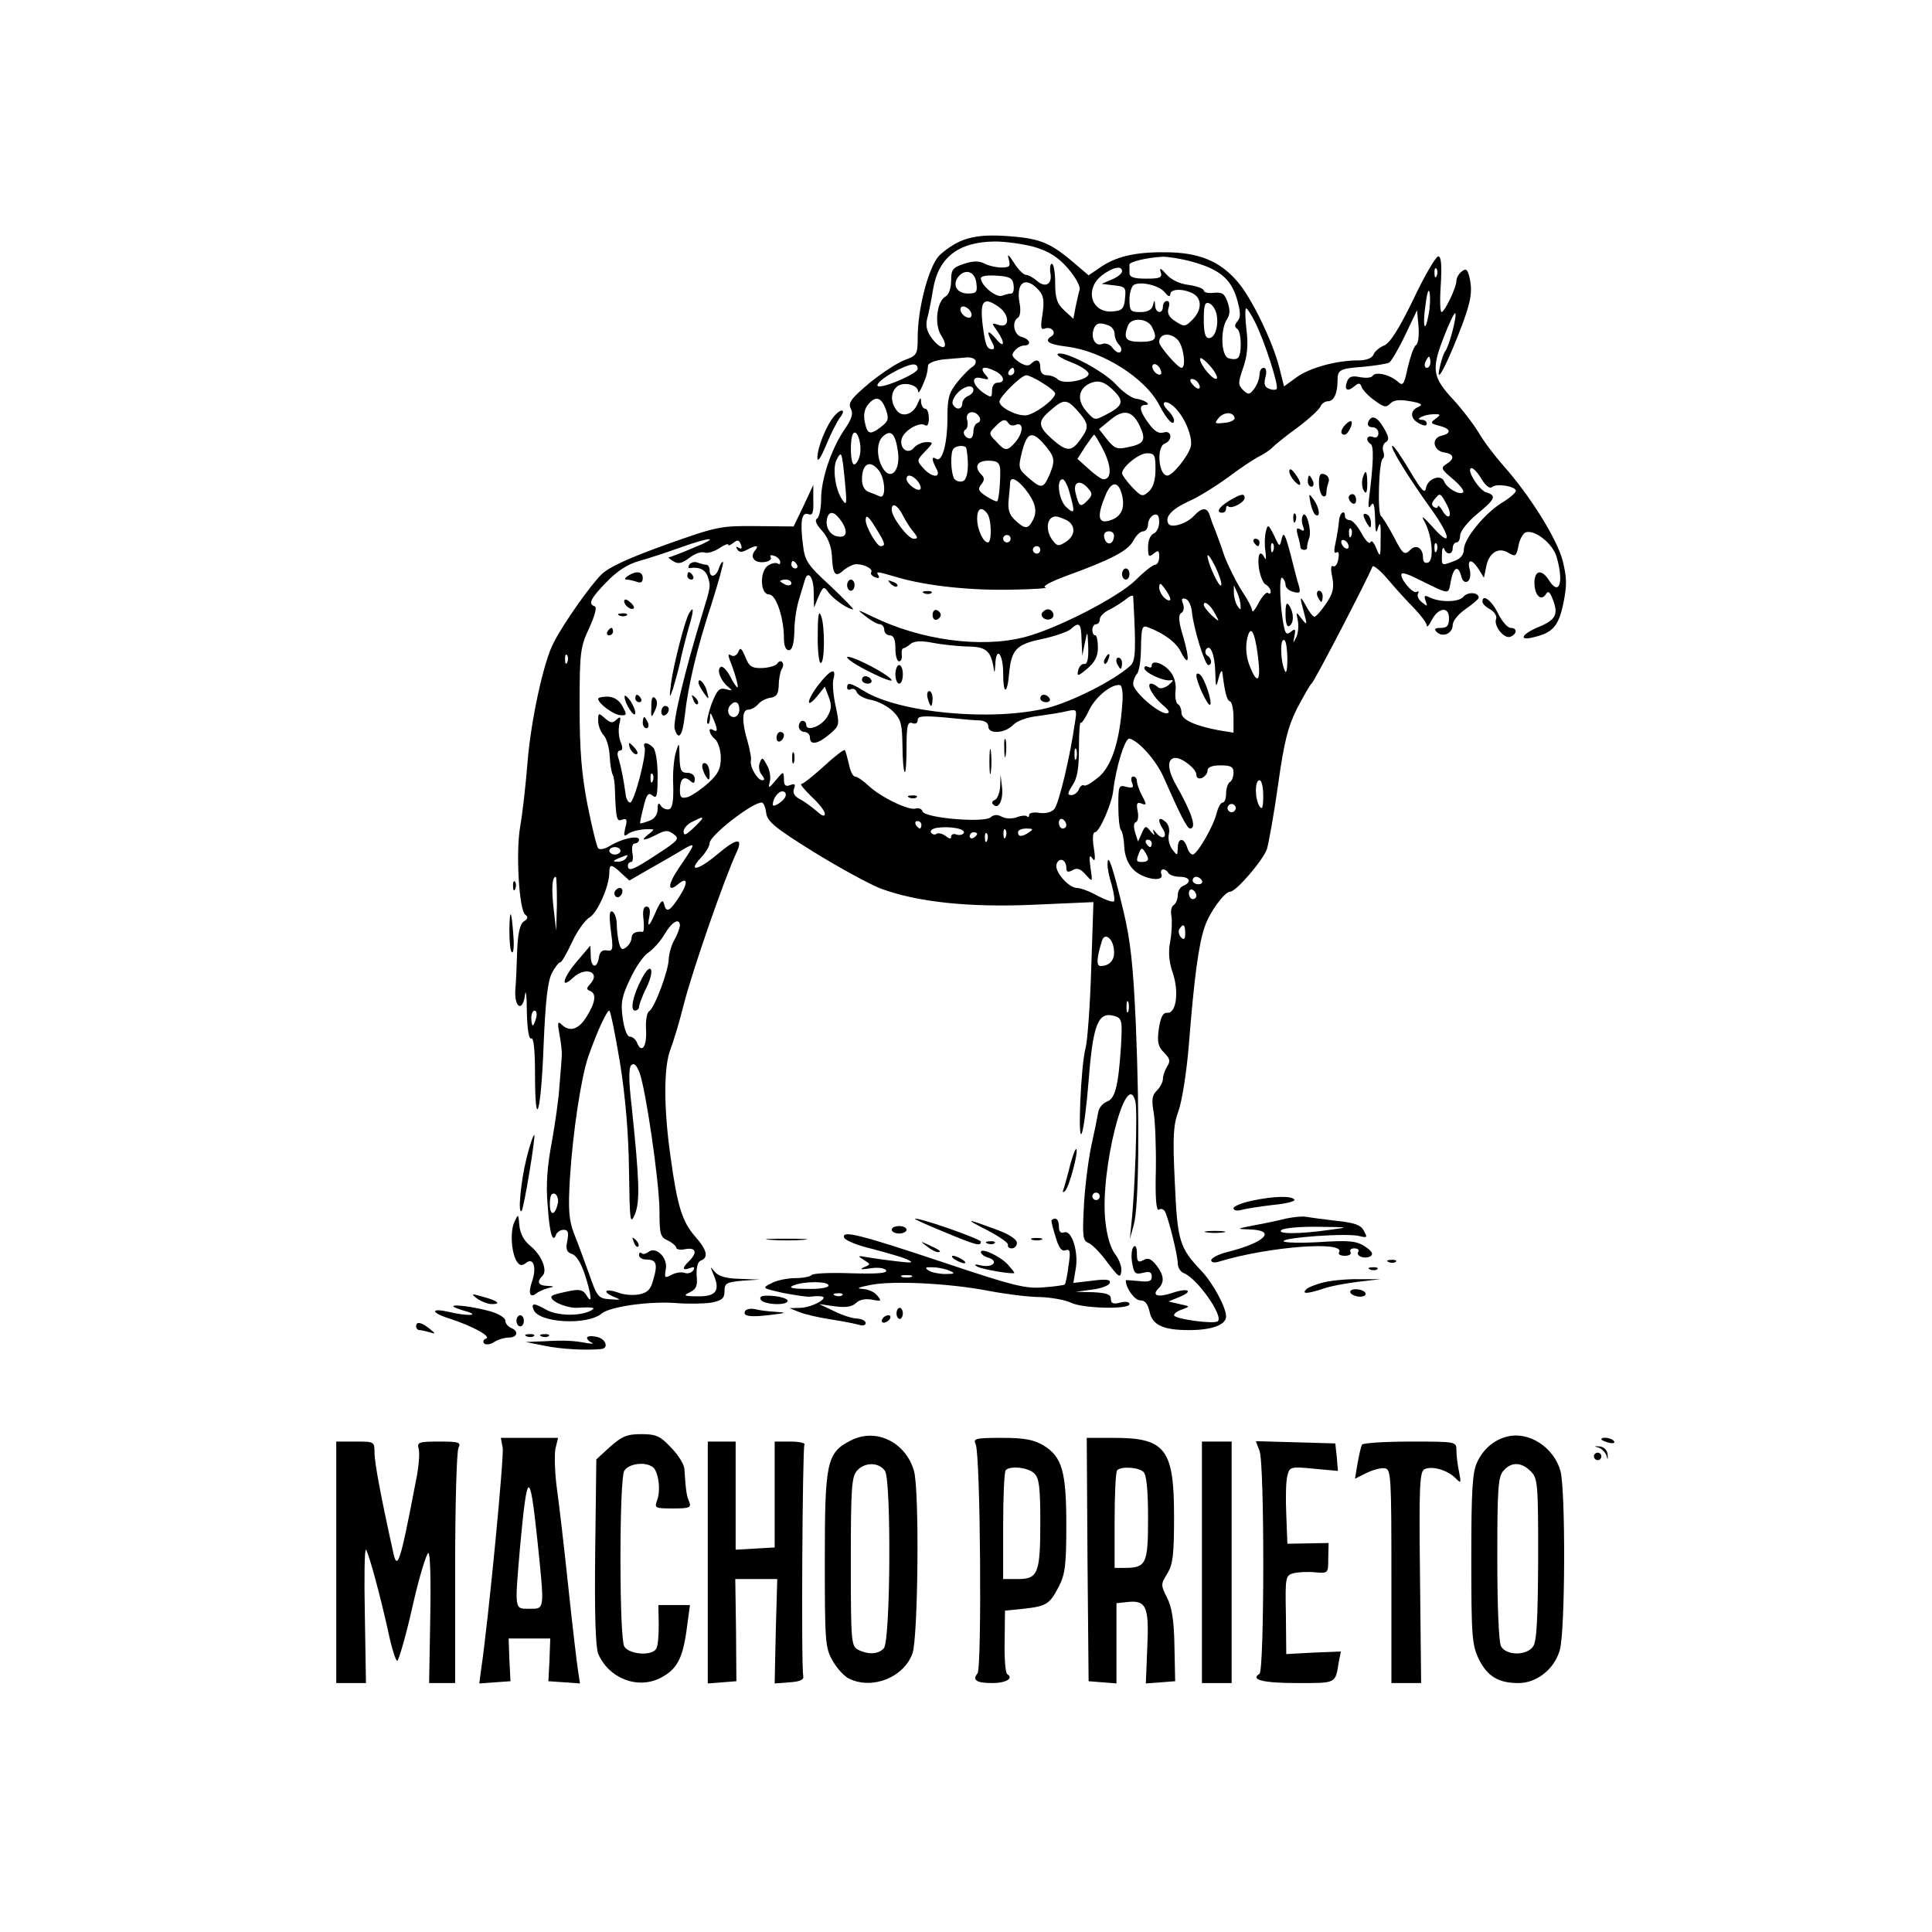<?xml version="1.0" standalone="no"?>
<!DOCTYPE svg PUBLIC "-//W3C//DTD SVG 20010904//EN"
 "http://www.w3.org/TR/2001/REC-SVG-20010904/DTD/svg10.dtd">
<svg version="1.0" xmlns="http://www.w3.org/2000/svg"
 width="520pt" height="520pt" viewBox="0 0 520 520"
 preserveAspectRatio="xMidYMid meet">
<g transform="translate(0,520) scale(0.1,-0.1)"
fill="#000000" stroke="none">
<path d="M2593 4554 c-23 -8 -53 -29 -67 -44 -28 -33 -56 -143 -56 -217 0 -47
-2 -50 -35 -62 -19 -7 -62 -35 -95 -62 -50 -42 -58 -54 -50 -69 7 -13 3 -27
-17 -56 -36 -53 -63 -134 -63 -188 0 -25 -5 -48 -11 -52 -7 -4 -2 -16 14 -33
15 -17 24 -40 26 -65 2 -51 9 -61 29 -43 10 9 24 16 32 18 20 3 51 -11 45 -21
-3 -4 2 -11 11 -14 8 -3 12 -2 9 4 -8 13 -8 13 51 -4 77 -23 200 -36 312 -33
57 1 96 4 86 6 -11 2 13 15 56 31 121 44 165 67 180 94 7 14 19 26 27 26 7 0
13 9 13 19 0 10 7 21 15 25 11 4 15 -2 15 -20 0 -13 -7 -27 -15 -30 -9 -4 -15
-19 -15 -36 0 -26 2 -29 15 -18 13 10 15 9 15 -9 0 -11 -5 -21 -11 -21 -6 0
-29 -18 -52 -41 -48 -47 -214 -132 -300 -154 -117 -30 -280 -8 -410 56 -42 20
-42 20 -17 0 14 -11 31 -21 38 -21 6 0 12 -7 12 -15 0 -8 7 -15 15 -15 10 0
15 -11 15 -35 0 -19 4 -35 10 -35 5 0 9 8 7 18 -1 9 1 17 4 17 3 0 12 5 20 12
10 8 28 9 59 3 25 -5 66 -9 91 -10 50 0 64 -10 72 -50 4 -25 4 -25 6 3 2 49
21 28 21 -25 0 -58 11 -59 16 -1 6 65 20 79 88 93 33 7 68 19 77 26 24 22 29
17 30 -28 l2 -43 7 35 c7 34 7 34 9 -12 1 -33 -3 -47 -11 -45 -6 1 -14 -7 -16
-17 -4 -17 -1 -17 24 4 21 18 29 33 29 57 0 18 -3 33 -7 33 -5 0 -8 7 -8 15 0
8 5 15 10 15 6 0 10 6 10 13 0 8 12 20 28 27 15 8 35 21 45 29 9 8 17 10 17 5
8 -146 7 -174 -9 -187 -45 -40 -159 -97 -224 -113 -149 -36 -397 -13 -493 47
-36 22 -44 23 -44 8 0 -5 5 -7 10 -4 6 3 13 0 16 -8 3 -8 21 -18 40 -21 19 -4
45 -18 58 -31 21 -21 24 -34 25 -91 0 -37 3 -69 6 -72 3 -3 5 27 5 66 0 59 3
70 15 66 9 -4 15 0 15 8 0 11 14 12 73 7 39 -4 82 -8 95 -8 13 -1 22 -7 22
-16 0 -22 45 -19 67 4 11 11 38 21 68 24 28 4 62 9 77 13 27 6 27 5 21 -32
-12 -87 -43 -217 -55 -231 -7 -9 -23 -13 -40 -11 -15 3 -28 0 -28 -5 0 -6 -3
-8 -6 -4 -3 3 -16 2 -28 -3 -13 -4 -29 -4 -40 2 -11 6 -21 6 -30 -2 -19 -15
-176 -2 -183 16 -2 7 -10 10 -18 8 -17 -7 -94 30 -127 61 -15 14 -31 25 -37
25 -5 0 -13 15 -16 33 -4 17 -9 35 -11 38 -2 3 -27 -16 -56 -43 -29 -26 -56
-48 -61 -48 -5 0 8 -15 27 -34 20 -18 36 -39 36 -46 0 -9 -8 -6 -22 7 -13 11
-33 26 -45 32 -15 8 -20 17 -16 28 5 12 2 15 -10 10 -13 -5 -17 -1 -17 16 -1
22 -1 22 -22 -3 -19 -23 -21 -23 -16 -4 3 12 0 32 -8 45 -11 21 -13 22 -19 6
-4 -9 -2 -24 5 -32 8 -10 9 -15 2 -15 -13 0 -34 35 -31 53 2 6 -3 30 -9 52
-16 53 -15 85 2 85 7 0 19 6 26 14 6 8 21 16 33 18 17 2 22 10 23 33 0 17 4
37 8 44 10 15 -2 30 -12 15 -4 -6 -22 -11 -40 -12 -28 -1 -36 4 -46 30 -10 24
-14 27 -19 13 -4 -9 -12 -13 -19 -9 -8 5 -9 2 -4 -12 13 -32 25 -74 21 -74 -3
0 -12 14 -20 30 -9 17 -20 28 -25 25 -12 -7 -1 -36 19 -53 14 -11 13 -12 -5
-7 -18 5 -24 -2 -39 -40 -9 -26 -14 -49 -11 -52 3 -4 6 2 7 13 0 18 1 18 9 -1
12 -28 12 -37 0 -30 -16 10 -12 -11 5 -25 8 -7 15 -29 15 -50 0 -29 -7 -43
-33 -67 -19 -17 -44 -34 -55 -38 -18 -5 -22 -2 -22 18 0 30 10 40 27 26 10 -9
13 -8 13 5 0 9 -8 16 -20 16 -17 0 -20 7 -21 43 -1 41 -1 41 -10 12 -5 -16 -9
-57 -7 -89 1 -42 -2 -61 -11 -64 -7 -2 -17 2 -22 9 -6 10 -9 8 -9 -9 0 -14 -8
-26 -22 -31 -13 -5 -24 -8 -25 -7 -1 1 3 21 9 44 8 34 13 40 24 31 12 -10 14
-1 14 53 0 36 -5 69 -12 76 -16 16 -29 15 -23 0 6 -18 -28 -148 -39 -148 -5 0
-11 10 -12 22 -6 42 -12 73 -19 96 -5 13 -3 22 4 22 7 0 8 8 1 24 -5 13 -6 34
-3 47 5 20 3 22 -8 12 -10 -10 -16 -9 -31 4 -17 15 -18 15 -18 -7 0 -13 7 -31
15 -39 8 -9 15 -34 16 -56 1 -22 5 -44 8 -50 3 -5 6 -23 6 -40 3 -82 5 -87 20
-81 12 4 14 0 8 -22 -5 -22 -4 -25 8 -16 8 6 28 11 44 12 28 1 29 1 11 -13
-25 -19 -13 -19 22 -1 23 12 30 12 45 1 17 -12 13 -17 -44 -54 -65 -43 -79
-48 -79 -31 0 6 4 10 9 10 4 0 6 11 3 25 -2 15 0 25 7 25 6 0 11 5 11 10 0 13
-47 3 -79 -17 -13 -8 -27 -11 -31 -6 -4 4 -17 58 -29 118 -16 84 -21 147 -21
265 0 145 2 159 26 210 15 33 21 56 15 58 -19 6 -12 21 32 66 28 29 57 48 87
56 25 7 74 23 110 36 86 31 112 30 35 -1 -33 -14 -62 -25 -65 -25 -3 0 3 -5
13 -11 13 -8 23 -5 43 10 14 11 32 17 40 14 8 -3 25 2 39 11 14 9 25 14 25 10
0 -4 6 -1 14 5 11 9 15 8 20 -4 4 -11 2 -14 -6 -9 -7 4 -8 3 -4 -4 5 -9 13 -9
26 -2 26 14 35 13 21 -3 -7 -10 -7 -17 0 -24 12 -12 51 -5 43 8 -3 5 2 6 10 3
9 -3 16 -11 16 -17 0 -6 -3 -7 -6 -4 -4 3 -15 2 -25 -4 -25 -13 -24 -79 1 -79
19 0 40 -63 40 -119 0 -19 5 -31 13 -31 9 0 14 16 15 50 0 28 6 67 13 88 6 20
13 43 15 50 8 29 24 9 24 -30 l1 -43 12 29 c13 29 14 29 28 10 14 -18 52 -44
65 -44 3 0 -24 28 -61 63 -62 57 -69 67 -74 112 -8 63 -3 88 15 81 11 -4 14 4
13 37 l0 42 -26 -56 -27 -56 -100 1 c-97 1 -106 -1 -244 -50 -97 -35 -153 -60
-173 -80 -29 -28 -102 -131 -129 -184 -27 -51 -61 -209 -70 -320 -5 -63 -14
-142 -20 -175 -12 -69 -3 -226 14 -237 8 -6 7 -11 -4 -18 -10 -6 -16 -30 -18
-77 -1 -37 -3 -86 -5 -107 -3 -49 20 -61 26 -14 2 18 5 -2 5 -45 1 -49 6 -76
12 -72 6 4 10 -30 10 -95 0 -160 16 -108 23 74 5 121 11 174 22 196 8 16 19
30 23 30 4 0 18 25 32 55 14 30 35 59 47 66 21 12 53 84 53 121 0 23 6 23 32
-2 l22 -20 50 29 c28 16 69 39 90 52 41 24 41 23 -8 -49 -29 -43 -30 -66 -1
-42 26 22 28 4 3 -34 -26 -40 -35 -44 -41 -18 -3 12 -9 7 -21 -20 -19 -44 -25
-48 -18 -13 3 16 0 25 -8 25 -8 0 -11 -12 -8 -34 2 -19 1 -34 -2 -34 -19 2
-30 -4 -30 -16 0 -7 -6 -19 -14 -25 -11 -9 -15 -7 -20 11 -3 13 -6 35 -6 50 0
15 -5 30 -11 34 -9 5 -10 -9 -5 -50 7 -52 6 -57 -11 -54 -12 2 -19 -4 -21 -19
-5 -32 -22 -28 -22 5 l-1 27 -34 -40 c-40 -46 -49 -81 -12 -46 34 31 75 14 45
-18 -10 -11 -10 -14 0 -18 18 -7 15 -31 -9 -69 -21 -35 -46 -43 -68 -21 -10
10 -11 4 -5 -28 4 -22 7 -47 6 -55 0 -8 -3 -44 -6 -80 -2 -36 -12 -105 -21
-155 -12 -63 -16 -114 -11 -169 5 -76 14 -105 23 -78 3 6 12 12 20 12 12 0 14
-7 10 -29 -5 -23 -2 -31 12 -36 12 -3 25 -25 35 -55 18 -56 21 -84 5 -57 -9
15 -18 18 -47 12 -20 -4 -41 -9 -45 -12 -16 -10 34 -34 66 -33 46 3 55 0 32
-10 -31 -13 -87 -11 -115 5 -32 18 -41 19 -34 0 14 -36 145 -43 184 -10 22 18
126 33 197 28 34 -3 78 -2 98 1 28 6 35 11 35 31 0 21 5 24 48 28 l47 3 -54 2
c-38 1 -58 7 -68 20 -12 15 -12 14 -2 -10 18 -42 6 -58 -43 -57 -37 0 -40 2
-21 11 17 8 21 18 18 45 -1 22 3 37 11 40 22 8 17 29 -15 65 -35 40 -48 82
-66 213 -19 132 -19 245 0 292 8 21 24 74 35 118 22 88 110 342 143 412 18 40
-1 37 -53 -7 -52 -44 -81 -48 -42 -7 12 13 22 30 22 38 0 20 114 109 140 109
5 0 10 -12 12 -27 3 -24 22 -40 128 -106 68 -42 149 -86 179 -98 99 -37 239
-52 415 -44 l159 7 -6 -179 c-3 -98 -10 -194 -15 -213 -13 -46 -22 -263 -10
-229 5 13 13 76 18 140 12 155 26 188 71 174 19 -6 20 -13 16 -83 -7 -106 -16
-140 -38 -147 -10 -4 -21 -16 -23 -28 -2 -12 -11 -56 -20 -97 -8 -41 -17 -114
-19 -162 -4 -75 -2 -88 12 -93 9 -3 32 -26 51 -52 31 -41 35 -44 38 -25 2 12
-6 33 -17 47 -12 16 -22 49 -26 89 -15 136 57 417 81 321 6 -26 -1 -241 -11
-330 l-4 -40 11 40 c13 50 16 279 5 540 -7 156 -14 222 -33 302 -28 116 -42
160 -43 129 -1 -10 4 -36 11 -57 6 -22 9 -42 6 -45 -3 -3 -23 4 -44 15 -21 12
-46 21 -55 21 -23 0 -63 46 -55 65 7 19 26 11 26 -11 0 -11 4 -13 17 -6 12 7
21 4 35 -12 19 -21 19 -21 13 19 -4 30 -3 36 5 25 7 -11 9 -4 4 28 -4 24 -3
42 3 42 12 0 45 76 49 110 7 63 32 145 44 142 25 -6 71 -58 91 -102 44 -100
64 -140 72 -140 19 0 5 42 -38 118 -24 42 -24 72 -1 72 19 0 56 -30 56 -45 0
-9 6 -12 15 -9 8 4 15 12 15 20 0 9 12 14 35 14 28 0 35 -4 35 -19 0 -11 -4
-23 -10 -26 -5 -3 -10 -17 -10 -31 0 -13 -4 -24 -9 -24 -5 0 -12 -12 -16 -27
-8 -36 -53 -113 -65 -113 -5 0 -12 9 -15 20 -9 27 -25 25 -25 -2 -1 -22 -1
-22 -15 -4 -8 11 -12 29 -9 41 3 13 -1 27 -10 34 -18 15 -21 4 -7 -19 15 -22
1 -33 -16 -13 -9 11 -12 12 -8 3 4 -10 2 -9 -8 2 -13 17 -15 16 -24 -5 l-10
-22 -8 25 c-4 14 -4 25 2 27 6 2 8 16 5 30 -4 21 -2 25 11 20 13 -5 14 -3 1
21 -8 15 -14 33 -14 40 0 6 -4 12 -10 12 -5 0 -7 -7 -3 -17 5 -13 2 -15 -15
-11 -21 6 -22 3 -22 -51 0 -32 3 -61 7 -65 4 -4 8 -24 9 -45 1 -25 10 -47 25
-62 25 -25 83 -35 75 -12 -6 15 10 18 19 3 3 -5 17 -10 31 -10 27 0 32 -15 9
-24 -8 -3 -15 -14 -15 -25 0 -11 -5 -23 -11 -27 -6 -3 -9 -17 -6 -30 2 -13 1
-43 -3 -66 -6 -29 -4 -56 6 -85 18 -52 10 -111 -14 -109 -12 1 -18 -11 -23
-43 -5 -36 -2 -48 14 -64 16 -16 18 -23 8 -38 -6 -10 -11 -25 -11 -33 0 -8 -7
-22 -16 -31 -13 -12 -15 -25 -9 -58 4 -23 7 -93 6 -156 -2 -74 1 -111 8 -107
5 4 12 2 16 -4 9 -15 35 -118 35 -141 0 -11 8 -23 17 -26 35 -14 106 -114 91
-129 -10 -9 -118 6 -118 16 0 5 10 12 23 16 21 8 20 8 -8 14 l-30 7 29 12 c40
16 25 26 -19 11 -39 -13 -56 -7 -37 12 17 17 15 36 -6 63 -14 17 -22 21 -35
13 -14 -7 -17 -4 -17 19 0 16 -4 23 -9 17 -5 -5 -7 -24 -4 -42 5 -29 8 -33 29
-28 18 5 24 2 24 -10 0 -13 -8 -15 -35 -12 -19 2 -35 3 -35 2 0 -21 24 -54 39
-54 13 0 20 -9 25 -30 7 -36 36 -50 106 -50 62 0 100 14 100 37 0 24 -35 89
-66 122 -60 63 -65 81 -72 239 -6 125 -4 154 10 192 9 25 22 104 28 180 14
177 26 269 43 317 13 38 53 93 68 93 16 0 89 85 99 115 5 17 19 94 30 173 16
114 26 155 51 205 18 34 35 64 39 67 7 4 152 284 164 315 2 5 21 -10 42 -35
21 -25 53 -60 71 -78 18 -19 33 -39 33 -45 0 -7 6 -1 13 13 18 35 47 39 47 6
0 -20 -5 -26 -22 -26 -16 0 -19 -3 -11 -11 16 -16 43 -4 43 19 0 11 16 30 35
43 19 13 35 27 35 30 0 15 -29 17 -41 3 -12 -15 -62 -16 -91 -2 -14 7 -16 5
-11 -9 6 -16 5 -16 -10 -4 -9 7 -14 18 -10 24 3 5 1 7 -4 4 -11 -7 -49 41 -40
49 2 3 18 -2 36 -11 98 -48 88 -47 96 -9 7 38 20 44 28 13 3 -13 10 -18 17
-14 7 4 9 18 6 31 -8 30 5 31 24 2 l14 -23 6 29 c7 38 33 55 60 38 19 -11 21
-10 27 19 3 17 12 33 19 36 24 9 74 -30 84 -67 20 -70 6 -106 -22 -60 -19 29
-38 25 -38 -9 0 -33 18 -51 31 -30 6 10 11 6 19 -16 15 -39 7 -54 -40 -73 -45
-19 -54 -38 -12 -27 52 12 67 30 80 92 10 49 9 69 -2 114 -16 60 -88 175 -159
255 -24 27 -55 68 -68 91 -14 23 -44 62 -67 87 -56 60 -60 81 -27 166 15 39
29 69 32 67 5 -6 -16 -88 -27 -102 -4 -5 -10 -23 -14 -40 -13 -53 10 -14 48
81 36 91 41 119 30 162 -5 18 -9 20 -20 11 -8 -6 -14 -17 -14 -25 0 -18 -32
-84 -40 -84 -4 0 -5 34 -2 75 3 53 1 75 -7 75 -6 0 -37 -52 -67 -116 -39 -80
-63 -118 -79 -124 -12 -5 -25 -16 -28 -24 -4 -10 -19 -16 -41 -16 -59 0 -132
-20 -167 -46 l-33 -24 -13 52 c-18 70 -76 190 -114 232 -47 54 -104 77 -193
77 -82 1 -135 -12 -178 -43 l-28 -19 -47 40 c-60 50 -88 60 -177 66 -50 3 -84
0 -113 -11z m192 -19 c39 -12 63 -27 89 -57 20 -23 34 -48 32 -57 -3 -9 -7
-30 -11 -47 l-6 -32 -25 23 c-19 18 -24 32 -24 74 0 28 -4 51 -9 51 -4 0 -6
-11 -4 -24 6 -31 -13 -42 -36 -22 -10 9 -23 16 -29 16 -7 0 -22 15 -33 33 -14
22 -19 25 -14 10 5 -20 3 -23 -20 -23 -14 0 -35 5 -46 11 -14 7 -30 7 -54 -1
-31 -10 -35 -16 -35 -45 0 -20 -6 -38 -15 -43 -24 -13 -31 -77 -11 -106 22
-35 2 -42 -24 -9 -15 19 -19 35 -15 53 4 14 11 49 16 79 14 88 68 130 167 131
30 0 78 -7 107 -15z m422 -39 c74 -20 106 -46 122 -100 10 -35 11 -50 2 -60
-8 -10 -9 -16 -1 -21 12 -8 13 -72 1 -79 -5 -4 -16 -3 -25 0 -19 7 -22 75 -4
104 9 13 9 27 2 47 -8 23 -15 27 -37 25 -15 -2 -27 1 -27 6 0 5 -18 12 -40 15
-25 3 -48 14 -61 29 -15 17 -19 18 -15 6 5 -15 -1 -18 -39 -18 -33 0 -45 4
-45 15 0 8 0 18 0 23 -1 7 47 19 90 21 14 0 48 -5 77 -13z m-187 -26 c0 -6
-12 -16 -27 -22 l-28 -12 33 -4 c31 -3 33 -6 30 -35 -2 -27 -8 -33 -31 -35
-59 -7 -80 59 -31 97 29 22 54 27 54 11z m847 -12 c-3 -8 -6 -5 -6 6 -1 11 2
17 5 13 3 -3 4 -12 1 -19z m-1239 -21 c3 -23 0 -27 -23 -27 -30 0 -43 24 -25
46 19 22 45 13 48 -19z m100 -4 c2 -13 -1 -23 -6 -23 -6 0 -17 -3 -25 -6 -16
-6 -57 28 -57 47 0 6 17 9 43 7 35 -2 43 -7 45 -25z m67 -13 c14 -15 16 -29
11 -65 -6 -37 -5 -44 7 -39 17 6 32 -12 17 -21 -21 -13 -8 -22 42 -28 96 -12
211 -85 248 -157 20 -39 40 -60 40 -41 0 5 -7 17 -16 26 -23 22 -9 32 15 11
29 -26 52 -82 46 -108 -7 -26 -49 -78 -63 -78 -24 0 -30 78 -7 86 22 9 19 37
-3 30 -13 -4 -25 3 -40 24 -24 32 -28 50 -10 50 19 0 -1 14 -25 17 -12 2 -36
19 -53 38 -32 35 -134 90 -156 83 -7 -3 9 -13 35 -23 26 -10 47 -24 47 -31 0
-17 -68 -30 -83 -15 -6 6 -19 11 -29 11 -11 0 -18 7 -18 20 0 22 -10 26 -26
10 -6 -6 -17 -4 -32 6 -18 13 -21 19 -11 30 6 8 18 14 25 14 21 0 17 17 -6 23
-21 5 -28 41 -10 52 6 4 8 21 4 40 -10 55 16 73 51 35z m341 -8 c8 -10 13 -12
14 -4 0 15 34 16 61 2 25 -14 24 -45 -2 -71 -19 -19 -22 -19 -45 -4 -18 11
-23 22 -19 36 4 11 2 19 -4 19 -6 0 -11 -7 -11 -15 0 -21 -20 -19 -21 3 -1 16
-2 16 -6 0 -3 -12 -14 -18 -34 -18 -26 0 -29 3 -29 34 0 19 6 37 13 40 21 9
69 -3 83 -22z m709 -59 c-10 -55 -17 -31 -8 28 4 33 9 45 11 30 2 -13 1 -39
-3 -58z m-1157 21 c30 -21 30 -58 1 -49 -21 7 -21 6 -5 -16 23 -33 19 -49 -4
-20 -22 25 -26 21 -10 -10 7 -12 7 -19 1 -19 -15 0 -19 11 -26 64 -8 67 2 79
43 50z m586 -18 c7 -30 -3 -66 -20 -66 -10 0 -14 14 -14 50 0 38 3 48 14 44 8
-3 17 -15 20 -28z m-660 -8 c-3 -5 -12 -4 -20 3 -7 6 -11 15 -8 21 3 5 12 4
20 -3 7 -6 11 -15 8 -21z m764 -15 c26 -52 65 -173 58 -180 -3 -3 -12 -3 -21
1 -11 4 -14 13 -9 31 4 15 2 25 -5 25 -6 0 -11 -8 -11 -18 0 -10 -6 -27 -14
-38 -13 -17 -16 -17 -30 -4 -14 14 -14 20 0 60 11 32 14 61 9 102 -4 32 -4 58
-1 58 3 0 14 -17 24 -37z m433 -62 c-6 -4 -15 -31 -22 -60 -10 -47 -13 -51
-27 -38 -22 19 -60 28 -68 15 -3 -5 -18 -6 -34 -3 -20 4 -29 2 -34 -11 -9 -23
0 -30 19 -14 12 10 16 10 20 -2 3 -8 19 -25 35 -36 24 -18 31 -20 42 -8 10 10
26 11 54 6 29 -5 35 -9 22 -15 -24 -10 -23 -32 2 -45 14 -7 20 -7 20 0 0 5 -5
10 -12 10 -23 0 3 14 28 15 22 1 23 -1 8 -12 -15 -11 -14 -13 10 -19 31 -8 34
-20 5 -27 -28 -7 -21 -41 9 -45 26 -4 28 -17 5 -31 -16 -10 -14 -14 17 -40 19
-16 32 -32 28 -36 -9 -9 -44 11 -51 29 -8 21 -45 8 -49 -18 -3 -16 -12 -6 -43
46 -22 37 -43 68 -47 68 -10 0 44 -87 106 -173 54 -76 53 -104 -1 -42 -20 22
-29 29 -21 15 22 -37 29 -107 12 -114 -9 -3 -14 1 -14 14 0 24 -18 36 -33 21
-17 -17 -21 -14 -47 37 -14 26 -29 50 -33 53 -10 7 -6 149 5 155 4 3 4 12 1
20 -3 9 0 20 7 24 10 6 8 15 -6 39 -18 31 -34 36 -42 13 -2 -7 3 -12 12 -12 9
0 16 -7 16 -16 0 -10 -6 -14 -15 -10 -16 6 -21 -9 -6 -19 9 -5 8 -49 -4 -145
-3 -25 -2 -31 5 -20 7 11 10 1 11 -35 1 -39 3 -44 8 -25 6 18 8 10 7 -30 0
-51 -1 -52 -12 -25 -6 15 -13 22 -15 16 -3 -7 -13 3 -24 23 -11 20 -25 36 -32
36 -7 0 -13 5 -13 10 0 21 -15 9 -16 -12 -1 -13 -5 -38 -9 -57 -5 -22 -5 -32
2 -28 6 4 8 -3 5 -18 -2 -14 -9 -22 -14 -19 -6 4 -7 -8 -2 -30 5 -29 2 -43
-17 -71 -13 -19 -27 -35 -31 -35 -4 0 -14 12 -22 28 -18 32 -19 29 -6 -18 9
-33 8 -34 -7 -15 -15 20 -15 19 -10 -5 3 -14 1 -34 -4 -45 -9 -18 -9 -18 -5 3
4 19 2 21 -9 12 -11 -9 -15 -7 -19 12 -11 52 -14 138 -5 133 5 -4 9 -12 9 -19
0 -8 9 -16 21 -19 18 -5 20 -2 15 16 -4 12 -14 51 -23 87 -14 52 -18 60 -23
41 -6 -25 -6 -24 -21 8 -15 30 -17 31 -22 10 -3 -12 -4 -36 -1 -53 2 -17 2
-25 -2 -18 -12 24 -20 11 -16 -25 3 -21 11 -42 18 -46 8 -4 14 -13 14 -19 0
-6 -3 -8 -7 -4 -4 4 -15 -8 -25 -26 -9 -18 -17 -28 -18 -21 0 7 -13 31 -29 55
-15 24 -36 66 -46 93 -9 28 -21 59 -25 70 -5 11 -11 28 -14 38 -7 22 -21 22
-43 -2 -20 -21 -60 -33 -68 -21 -11 18 8 39 53 60 26 11 74 41 107 65 33 25
71 50 85 57 14 7 30 18 35 24 6 6 35 30 67 53 31 23 59 49 62 57 3 7 12 14 20
14 16 0 26 21 26 55 0 30 5 33 72 38 31 3 61 8 67 11 6 4 26 38 43 74 l32 67
4 -44 c2 -24 -1 -47 -7 -50z m-711 50 c17 -33 11 -41 -30 -41 -41 0 -47 9 -34
44 9 22 51 20 64 -3z m-116 3 c9 -3 16 -14 16 -23 0 -9 5 -22 12 -29 6 -6 8
-15 4 -19 -4 -5 -13 0 -21 10 -7 10 -19 15 -29 11 -18 -7 -31 17 -22 41 6 16
16 18 40 9z m187 -40 c15 -18 22 -74 9 -74 -10 0 -60 58 -60 69 0 25 32 27 51
5z m-546 -53 c3 -6 0 -13 -7 -18 -8 -4 -26 -23 -41 -41 -23 -29 -27 -43 -27
-97 0 -69 -14 -120 -30 -110 -13 8 -13 -1 0 -26 15 -26 -11 -26 -35 1 -18 20
-18 21 5 45 23 24 23 25 3 25 -11 0 -26 -7 -33 -15 -16 -20 -40 -2 -33 24 6
22 47 46 62 37 7 -5 11 2 11 18 0 14 -4 26 -10 26 -5 0 -10 8 -11 18 0 14 -2
13 -9 -4 -12 -30 -42 -39 -57 -18 -17 23 -16 49 2 64 16 13 55 5 56 -13 0 -7
5 -1 11 13 11 25 14 34 16 57 1 6 21 14 45 16 23 2 50 4 59 5 9 1 19 -2 23 -7z
m650 -50 c-8 -7 -45 36 -45 53 0 6 12 -2 26 -18 14 -15 22 -31 19 -35z m575
44 c0 -8 -4 -15 -10 -15 -5 0 -7 7 -4 15 4 8 8 15 10 15 2 0 4 -7 4 -15z
m-1380 -18 c0 -11 -79 -47 -103 -47 -16 0 5 21 41 40 44 23 62 25 62 7z m654
-3 c4 -10 1 -14 -6 -12 -15 5 -23 28 -10 28 5 0 13 -7 16 -16z m-443 -4 c23
-13 25 -30 4 -30 -9 0 -15 -9 -15 -21 0 -20 -2 -20 -22 -7 -32 22 -36 48 -6
40 21 -5 22 -4 9 11 -16 20 -1 23 30 7z m49 0 c0 -5 -5 -10 -11 -10 -5 0 -7 5
-4 10 3 6 8 10 11 10 2 0 4 -4 4 -10z m76 -31 c19 -11 34 -24 34 -28 0 -16
-57 -58 -80 -59 -26 -1 -70 22 -70 37 0 13 59 71 72 71 6 0 26 -9 44 -21z
m198 -27 c21 -24 16 -36 -27 -58 -30 -16 -31 -16 -53 9 -26 30 -22 60 9 75 25
11 43 4 71 -26z m221 27 c11 -17 -1 -21 -15 -4 -8 9 -8 15 -2 15 6 0 14 -5 17
-11z m-605 -19 c0 -6 -7 -13 -15 -16 -8 -4 -15 -12 -15 -20 0 -16 -16 -19 -25
-3 -4 5 1 19 11 30 18 20 44 26 44 9z m-235 -54 c8 -24 6 -30 -15 -46 -29 -22
-36 -19 -43 17 -3 18 0 34 11 46 20 23 35 17 47 -17z m512 2 c34 -38 35 -47
13 -78 -26 -37 -38 -37 -78 -2 -39 35 -40 48 -4 78 34 30 43 30 69 2z m-261
-20 c4 -6 2 -14 -4 -16 -7 -2 -12 -12 -12 -23 0 -10 -4 -19 -9 -19 -14 0 -23
18 -12 24 5 3 7 15 4 26 -6 22 20 29 33 8z m431 -23 c19 -40 13 -50 -33 -59
-27 -6 -35 -3 -54 21 l-22 28 27 22 c38 33 62 29 82 -12z m256 20 c1 -5 -11
-12 -27 -13 -27 -3 -28 -2 -16 13 14 17 40 17 43 0z m-608 -15 c3 -5 12 -7 20
-3 21 7 19 -22 -2 -47 -22 -25 -28 -25 -52 2 -20 20 -20 22 -3 39 20 21 28 23
37 9z m-401 -86 c-3 -13 -10 -24 -15 -24 -11 0 -12 73 -2 84 11 11 24 -33 17
-60z m103 9 c6 -45 -15 -74 -36 -50 -21 26 -24 73 -6 91 23 22 35 10 42 -41z
m390 25 c32 -37 34 -45 19 -83 -18 -41 -22 -42 -59 -10 -26 23 -27 26 -16 70
13 50 26 56 56 23z m164 -22 c21 -43 21 -76 -1 -76 -5 0 -23 12 -40 28 l-30
27 21 33 c12 17 22 32 24 32 2 0 14 -20 26 -44z m-370 7 c8 -43 4 -83 -9 -88
-9 -3 -19 0 -24 7 -9 16 -11 72 -1 81 9 9 33 9 34 0z m-327 -88 c6 -62 5 -68
-7 -50 -19 27 -27 86 -15 108 13 25 14 22 22 -58z m836 32 c0 -29 -6 -49 -18
-60 -17 -15 -20 -14 -45 12 -15 16 -27 33 -27 37 0 17 45 54 67 54 21 0 23 -5
23 -43z m-418 1 c1 -30 -3 -82 -8 -87 -2 -2 -15 4 -29 13 -22 14 -24 20 -14
32 9 11 9 18 1 26 -21 21 -13 38 18 38 24 0 30 -5 32 -22z m-326 -5 c17 -23
19 -77 2 -69 -7 3 -21 9 -30 12 -11 4 -18 17 -18 33 0 44 22 55 46 24z m1622
-23 c11 -18 22 -26 28 -21 11 11 64 2 64 -10 0 -5 -17 -20 -39 -33 -47 -30
-101 -97 -101 -125 0 -14 -9 -25 -26 -31 -34 -13 -34 -14 -33 18 0 15 3 21 6
15 7 -18 23 -16 23 2 0 8 5 15 10 15 6 0 10 9 10 19 0 11 20 36 45 57 50 41
54 50 25 59 -20 6 -56 65 -39 65 5 0 17 -13 27 -30z m-1518 -5 c7 -9 10 -18 7
-22 -8 -7 -37 15 -37 28 0 14 16 11 30 -6z m289 -21 c28 -35 34 -60 21 -84
-13 -25 -21 -25 -48 0 -16 15 -20 29 -17 57 2 21 4 41 4 46 2 15 20 6 40 -19z
m120 -11 c15 -53 14 -59 -9 -38 -20 18 -28 75 -10 75 5 0 14 -17 19 -37z m51
11 c11 -12 10 -18 -3 -31 -19 -20 -23 -17 -32 20 -8 31 13 38 35 11z m91 -21
c7 -35 -6 -57 -38 -65 -28 -7 -30 15 -8 68 17 42 37 40 46 -3z m874 -23 c16
-31 3 -43 -14 -12 -6 9 -11 13 -11 9 0 -5 -5 -5 -10 -2 -8 5 -7 11 1 21 15 19
16 18 34 -16z m-1465 -27 c8 -16 21 -36 29 -45 12 -15 12 -18 0 -18 -15 0 -59
58 -59 78 0 21 16 13 30 -15z m227 5 c12 -15 13 -78 2 -78 -13 0 -29 36 -29
64 0 28 12 34 27 14z m-391 -23 c18 -28 12 -45 -15 -38 -20 5 -31 29 -24 51 7
19 21 14 39 -13z m93 -19 c23 -37 26 -46 11 -46 -10 0 -40 52 -40 70 0 17 8
11 29 -24z m512 24 c25 -14 24 -42 -3 -59 -19 -12 -23 -11 -35 5 -21 28 -15
64 9 64 5 0 18 -5 29 -10z m766 -42 c-3 -8 -6 -5 -6 6 -1 11 2 17 5 13 3 -3 4
-12 1 -19z m-639 -5 c-4 -22 -22 -20 -26 1 -2 10 3 16 13 16 10 0 15 -7 13
-17z m-278 -3 c0 -5 -4 -10 -10 -10 -5 0 -10 5 -10 10 0 6 5 10 10 10 6 0 10
-4 10 -10z m910 -21 c0 -6 -4 -7 -10 -4 -5 3 -10 11 -10 16 0 6 5 7 10 4 6 -3
10 -11 10 -16z m-203 -11 c-3 -8 -6 -5 -6 6 -1 11 2 17 5 13 3 -3 4 -12 1 -19z
m440 0 c-3 -8 -6 -5 -6 6 -1 11 2 17 5 13 3 -3 4 -12 1 -19z m-1067 2 c0 -5
-4 -10 -10 -10 -5 0 -10 5 -10 10 0 6 5 10 10 10 6 0 10 -4 10 -10z m487 -95
c-4 -11 -37 60 -37 79 1 6 10 -7 21 -29 10 -21 18 -44 16 -50z m-1142 55 c3
-5 1 -10 -4 -10 -6 0 -11 5 -11 10 0 6 2 10 4 10 3 0 8 -4 11 -10z m-15 -50
c0 -5 -7 -7 -15 -4 -8 4 -15 8 -15 10 0 2 7 4 15 4 8 0 15 -4 15 -10z m1020
-43 c0 -5 -7 -4 -15 3 -8 7 -15 20 -15 29 1 13 3 13 15 -3 8 -11 15 -24 15
-29z m189 -17 c1 -13 0 -13 -9 0 -5 8 -9 24 -9 35 l0 20 9 -20 c5 -11 9 -27 9
-35z m-131 -16 c4 -44 35 -144 44 -144 11 0 10 18 -2 25 -6 4 -7 11 -4 17 11
17 24 -14 25 -62 1 -41 2 -43 9 -15 4 17 9 23 10 15 7 -56 12 -75 21 -78 5 -2
9 -22 9 -44 l0 -40 -37 6 c-66 12 -103 29 -103 47 0 10 -4 21 -10 24 -5 3 -8
19 -6 36 2 18 -3 38 -14 51 -18 23 -50 33 -50 17 0 -6 -4 -7 -10 -4 -5 3 -10
2 -10 -3 0 -12 51 -36 70 -33 10 2 8 -2 -5 -13 -12 -9 -24 -11 -29 -5 -6 5
-13 9 -18 9 -14 0 5 -35 31 -57 18 -15 21 -22 11 -23 -23 0 -90 59 -90 79 0 9
5 22 10 27 6 6 11 38 11 71 1 53 3 61 18 55 43 -16 77 -41 89 -66 22 -43 25
-23 7 39 -13 42 -14 59 -6 65 7 3 9 15 5 25 -5 13 -3 16 7 13 8 -2 15 -18 17
-34z m63 -7 c12 -22 12 -22 -10 -3 -11 11 -21 23 -21 28 0 14 19 -1 31 -25z
m115 -115 c8 -65 -1 -77 -21 -28 -10 24 -13 49 -9 73 9 45 21 27 30 -45z m79
-8 c0 -24 -3 -38 -6 -31 -13 24 -15 96 -1 83 4 -4 7 -27 7 -52z m-1938 -6 c-3
-8 -6 -5 -6 6 -1 11 2 17 5 13 3 -3 4 -12 1 -19z m1494 -109 c-7 -101 -27
-166 -61 -198 -19 -16 -37 -28 -42 -25 -4 3 -11 -2 -14 -10 -3 -9 -13 -16 -20
-16 -12 0 -11 5 3 27 13 19 17 47 17 99 0 40 2 71 5 69 2 -3 13 13 23 35 19
37 61 70 83 66 5 -2 8 -22 6 -47z m-1031 -19 c0 -11 -7 -20 -15 -20 -15 0 -21
21 -8 33 12 13 23 7 23 -13z m907 -132 c-3 -7 -5 -2 -5 12 0 14 2 19 5 13 2
-7 2 -19 0 -25z m-1140 -60 c-3 -8 -6 -5 -6 6 -1 11 2 17 5 13 3 -3 4 -12 1
-19z m1643 -40 c0 -32 -3 -39 -10 -28 -13 20 -13 70 0 70 6 0 10 -19 10 -42z
m-1286 -2 c-5 -13 -34 -31 -34 -22 0 16 14 36 26 36 7 0 11 -6 8 -14z m1210
-37 c-3 -5 -10 -7 -15 -3 -5 3 -7 10 -3 15 3 5 10 7 15 3 5 -3 7 -10 3 -15z
m-1434 -22 c0 -2 -11 -14 -25 -27 -19 -18 -25 -20 -25 -8 0 8 10 20 23 26 26
13 27 13 27 9z m980 -18 c0 -5 -4 -9 -10 -9 -5 0 -10 7 -10 16 0 8 5 12 10 9
6 -3 10 -10 10 -16z m-390 1 c0 -5 -2 -10 -4 -10 -3 0 -8 5 -11 10 -3 6 -1 10
4 10 6 0 11 -4 11 -10z m114 -22 c-3 -5 -12 -7 -20 -4 -8 3 -14 0 -14 -6 0 -7
-5 -6 -15 2 -8 6 -19 9 -24 6 -5 -4 -12 -2 -15 3 -4 5 4 11 16 13 36 5 78 -3
72 -14z m113 -10 c-3 -8 -6 -5 -6 6 -1 11 2 17 5 13 3 -3 4 -12 1 -19z m63 12
c-19 -13 -30 -13 -30 0 0 6 10 10 23 10 18 0 19 -2 7 -10z m-140 -4 c0 -3 -4
-8 -10 -11 -5 -3 -10 -1 -10 4 0 6 5 11 10 11 6 0 10 -2 10 -4z m27 -18 c-3
-8 -6 -5 -6 6 -1 11 2 17 5 13 3 -3 4 -12 1 -19z m443 -8 c0 -5 -2 -10 -4 -10
-3 0 -8 5 -11 10 -3 6 -1 10 4 10 6 0 11 -4 11 -10z m-1430 -20 c0 -5 -7 -10
-15 -10 -8 0 -15 5 -15 10 0 6 7 10 15 10 8 0 15 -4 15 -10z m1420 -22 c0 -5
-7 -8 -15 -8 -17 0 -18 2 -9 25 5 13 8 14 15 3 5 -7 9 -16 9 -20z m-1405 2
c-3 -5 -14 -10 -23 -9 -14 0 -13 2 3 9 27 11 27 11 20 0z m-186 -122 l-2 -73
-7 60 c-6 55 -4 85 6 85 2 0 3 -33 3 -72z m1736 62 c3 -5 -1 -10 -9 -10 -9 0
-16 5 -16 10 0 6 4 10 9 10 6 0 13 -4 16 -10z m-15 -41 c0 -5 -4 -9 -10 -9 -5
0 -10 7 -10 16 0 8 5 12 10 9 6 -3 10 -10 10 -16z m-1390 -81 c-1 -7 -7 -24
-15 -38 -8 -14 -14 -36 -15 -50 0 -31 -38 -133 -53 -142 -6 -3 -10 -27 -8 -52
2 -45 -13 -63 -25 -31 -4 8 -12 15 -19 15 -7 0 -15 20 -19 50 -6 42 -2 59 20
105 14 31 36 63 49 71 13 9 33 31 44 50 20 34 41 45 41 22z m1360 -20 c0 -16
-3 -19 -11 -11 -6 6 -8 16 -5 22 11 17 16 13 16 -11z m-192 -43 c4 -27 -10
-45 -36 -45 -12 0 -10 23 4 68 7 23 29 7 32 -23z m39 -167 c-3 -7 -5 -2 -5 12
0 14 2 19 5 13 2 -7 2 -19 0 -25z m-1594 -18 c-3 -11 -7 -20 -9 -20 -2 0 -4 9
-4 20 0 11 4 20 9 20 5 0 7 -9 4 -20z m226 -122 c15 -95 23 -193 24 -291 2
-136 3 -145 16 -115 14 35 12 91 -9 292 -8 67 -8 102 -1 109 7 7 14 1 22 -19
17 -45 53 -291 54 -371 0 -65 2 -73 23 -82 12 -6 22 -15 22 -19 0 -5 11 -7 25
-4 28 5 33 -9 10 -32 -20 -19 -19 -27 2 -19 11 4 14 3 9 -6 -5 -7 -15 -10 -23
-7 -8 3 -24 1 -35 -5 -19 -10 -20 -9 -16 15 6 31 -27 63 -47 46 -7 -5 -15 -7
-18 -3 -4 3 -7 1 -7 -5 0 -7 9 -12 19 -12 27 0 32 -11 20 -52 -7 -28 -15 -37
-39 -42 -17 -3 -42 -1 -56 5 -34 12 -45 3 -13 -11 22 -9 22 -9 -9 -7 -31 2
-35 6 -56 67 -13 36 -31 85 -41 110 -14 37 -16 64 -11 150 8 124 30 269 49
325 23 66 50 125 57 125 3 0 16 -64 29 -142z m-167 -374 c-7 -36 -22 -39 -22
-5 0 22 4 31 13 28 6 -2 10 -13 9 -23z m1458 16 c0 -5 -4 -10 -10 -10 -5 0
-10 5 -10 10 0 6 5 10 10 10 6 0 10 -4 10 -10z"/>
<path d="M3622 4058 c-14 -14 -16 -28 -3 -28 9 0 24 30 18 36 -2 2 -9 -2 -15
-8z"/>
<path d="M3470 3932 c0 -7 7 -20 15 -28 19 -20 20 -4 0 22 -9 12 -14 14 -15 6z"/>
<path d="M3550 3900 c0 -16 5 -32 10 -35 6 -3 10 0 10 9 0 8 3 21 6 29 3 8 -2
17 -10 20 -12 5 -16 0 -16 -23z"/>
<path d="M3667 3911 c-2 -10 -1 -25 4 -32 6 -10 9 -4 9 19 0 36 -5 42 -13 13z"/>
<path d="M3520 3905 c0 -8 4 -15 10 -15 5 0 7 7 4 15 -4 8 -8 15 -10 15 -2 0
-4 -7 -4 -15z"/>
<path d="M3308 3852 c-28 -17 -36 -32 -18 -32 6 0 10 5 10 12 0 6 3 8 6 5 9
-8 44 11 44 23 0 13 -10 11 -42 -8z"/>
<path d="M3527 3847 c3 -15 9 -30 14 -33 14 -8 10 20 -5 41 -13 18 -14 18 -9
-8z"/>
<path d="M3630 3861 c0 -6 5 -13 10 -16 6 -3 10 1 10 9 0 9 -4 16 -10 16 -5 0
-10 -4 -10 -9z"/>
<path d="M3481 3804 c0 -11 3 -14 6 -6 3 7 2 16 -1 19 -3 4 -6 -2 -5 -13z"/>
<path d="M3507 3813 c-4 -6 -4 -19 0 -29 5 -13 3 -15 -7 -9 -10 6 -12 2 -7
-16 4 -13 7 -27 7 -31 0 -5 5 -8 10 -8 6 0 9 3 8 8 0 4 2 14 5 22 9 19 -7 78
-16 63z"/>
<path d="M3670 3813 c0 -4 5 -15 10 -23 8 -13 10 -13 10 2 0 9 -4 20 -10 23
-5 3 -10 3 -10 -2z"/>
<path d="M3375 3740 c3 -5 8 -10 11 -10 2 0 4 5 4 10 0 6 -5 10 -11 10 -5 0
-7 -4 -4 -10z"/>
<path d="M3546 3595 c4 -8 8 -15 10 -15 2 0 4 7 4 15 0 8 -4 15 -10 15 -5 0
-7 -7 -4 -15z"/>
<path d="M3460 3547 c0 -23 4 -36 10 -32 13 8 13 35 0 55 -7 11 -10 5 -10 -23z"/>
<path d="M3220 3382 c0 -17 31 -84 37 -79 7 7 -16 75 -28 82 -5 4 -9 2 -9 -3z"/>
<path d="M1728 2567 c-24 -44 -33 -87 -19 -87 6 0 11 5 11 10 0 6 9 30 20 52
24 49 12 72 -12 25z"/>
<path d="M1706 1857 c3 -10 9 -15 12 -12 3 3 0 11 -7 18 -10 9 -11 8 -5 -6z"/>
<path d="M2247 4082 c-22 -24 -47 -86 -47 -114 0 -14 9 -1 24 35 13 32 30 64
36 72 18 22 6 28 -13 7z"/>
<path d="M1855 3680 c-3 -6 -3 -10 2 -9 25 4 41 -4 48 -23 8 -27 9 -23 -17
-108 -44 -144 -78 -284 -72 -302 10 -33 21 -19 27 35 9 82 33 183 72 301 19
60 33 111 31 113 -2 3 -7 -5 -11 -16 -7 -24 -25 -28 -25 -6 0 8 -4 15 -9 15
-5 0 -16 3 -24 6 -8 3 -18 0 -22 -6z"/>
<path d="M3020 3655 c0 -8 5 -15 10 -15 6 0 10 7 10 15 0 8 -4 15 -10 15 -5 0
-10 -7 -10 -15z"/>
<path d="M1690 3650 c-9 -6 -10 -10 -3 -10 6 0 18 -3 27 -6 11 -4 16 -1 16 10
0 18 -17 21 -40 6z"/>
<path d="M1850 3650 c0 -5 5 -10 11 -10 5 0 7 5 4 10 -3 6 -8 10 -11 10 -2 0
-4 -4 -4 -10z"/>
<path d="M2280 3625 c0 -8 5 -15 10 -15 6 0 10 7 10 15 0 8 -4 15 -10 15 -5 0
-10 -7 -10 -15z"/>
<path d="M2397 3629 c7 -7 15 -10 18 -7 3 3 -2 9 -12 12 -14 6 -15 5 -6 -5z"/>
<path d="M2488 3603 c7 -3 16 -2 19 1 4 3 -2 6 -13 5 -11 0 -14 -3 -6 -6z"/>
<path d="M1680 3582 c0 -12 19 -26 26 -19 2 2 -2 10 -11 17 -9 8 -15 8 -15 2z"/>
<path d="M3990 3581 c0 -6 9 -15 21 -21 11 -7 18 -17 16 -25 -8 -19 21 -55 38
-49 19 8 19 24 1 24 -8 0 -23 17 -33 37 -17 36 -43 56 -43 34z"/>
<path d="M1855 3550 c-11 -17 -43 -142 -49 -190 -5 -39 -4 -41 5 -15 5 17 14
48 19 70 4 22 15 64 23 93 15 50 15 63 2 42z"/>
<path d="M2201 3493 c-1 -39 3 -74 7 -77 12 -7 13 99 2 126 -6 17 -9 4 -9 -49z"/>
<path d="M2510 3545 c0 -9 5 -15 11 -13 6 2 11 8 11 13 0 5 -5 11 -11 13 -6 2
-11 -4 -11 -13z"/>
<path d="M2805 3551 c-7 -12 12 -24 25 -16 11 7 4 25 -10 25 -5 0 -11 -4 -15
-9z"/>
<path d="M1668 3543 c7 -3 16 -2 19 1 4 3 -2 6 -13 5 -11 0 -14 -3 -6 -6z"/>
<path d="M1635 3500 c-3 -5 -1 -10 4 -10 6 0 11 5 11 10 0 6 -2 10 -4 10 -3 0
-8 -4 -11 -10z"/>
<path d="M2280 3431 c0 -5 27 -23 60 -39 33 -17 60 -27 60 -23 0 5 -27 23 -60
40 -33 17 -60 27 -60 22z"/>
<path d="M2975 3429 c-4 -6 -5 -12 -2 -15 2 -3 7 2 10 11 7 17 1 20 -8 4z"/>
<path d="M3006 3415 c4 -8 8 -15 10 -15 2 0 4 7 4 15 0 8 -4 15 -10 15 -5 0
-7 -7 -4 -15z"/>
<path d="M2410 3385 c0 -14 5 -25 10 -25 6 0 10 11 10 25 0 14 -4 25 -10 25
-5 0 -10 -11 -10 -25z"/>
<path d="M2203 3357 c-33 -43 -35 -69 -2 -29 l19 24 11 -29 c8 -22 7 -33 -5
-53 -15 -25 -56 -40 -56 -21 0 6 -4 11 -10 11 -5 0 -10 -7 -10 -15 0 -8 7 -15
15 -15 8 0 15 -7 15 -15 0 -22 21 -18 53 9 27 23 27 25 16 76 -6 28 -9 60 -6
71 9 34 -7 28 -40 -14z"/>
<path d="M2320 3370 c0 -5 7 -10 16 -10 8 0 12 5 9 10 -3 6 -10 10 -16 10 -5
0 -9 -4 -9 -10z"/>
<path d="M1880 3363 c0 -5 7 -18 15 -29 13 -18 14 -18 8 4 -5 22 -23 41 -23
25z"/>
<path d="M2497 3320 c3 -11 7 -20 9 -20 2 0 4 9 4 20 0 11 -4 20 -9 20 -5 0
-7 -9 -4 -20z"/>
<path d="M1610 3319 c0 -12 41 -43 60 -44 17 -1 18 1 6 23 -9 17 -22 26 -40
27 -14 0 -26 -2 -26 -6z"/>
<path d="M1681 3325 c0 -18 28 -61 29 -44 0 8 -7 24 -15 35 -8 10 -14 15 -14
9z"/>
<path d="M1710 3320 c0 -5 5 -10 11 -10 5 0 7 5 4 10 -3 6 -8 10 -11 10 -2 0
-4 -4 -4 -10z"/>
<path d="M1753 3298 c-1 -31 0 -32 10 -10 7 15 7 26 0 33 -7 7 -10 -1 -10 -23z"/>
<path d="M1866 3317 c3 -10 9 -15 12 -12 3 3 0 11 -7 18 -10 9 -11 8 -5 -6z"/>
<path d="M2800 3320 c0 -5 7 -10 16 -10 8 0 12 5 9 10 -3 6 -10 10 -16 10 -5
0 -9 -4 -9 -10z"/>
<path d="M1780 3284 c0 -8 5 -12 10 -9 6 3 10 10 10 16 0 5 -4 9 -10 9 -5 0
-10 -7 -10 -16z"/>
<path d="M1730 3255 c0 -8 4 -15 10 -15 5 0 7 7 4 15 -4 8 -8 15 -10 15 -2 0
-4 -7 -4 -15z"/>
<path d="M2090 3214 c0 -8 5 -12 10 -9 6 3 10 10 10 16 0 5 -4 9 -10 9 -5 0
-10 -7 -10 -16z"/>
<path d="M2703 3185 c0 -22 2 -30 4 -17 2 12 2 30 0 40 -3 9 -5 -1 -4 -23z"/>
<path d="M1696 3185 c4 -8 11 -15 16 -15 6 0 5 6 -2 15 -7 8 -14 15 -16 15 -2
0 -1 -7 2 -15z"/>
<path d="M2663 3150 c0 -30 2 -43 4 -27 2 15 2 39 0 55 -2 15 -4 2 -4 -28z"/>
<path d="M2132 3160 c0 -14 2 -19 5 -12 2 6 2 18 0 25 -3 6 -5 1 -5 -13z"/>
<path d="M1890 3138 c0 -7 5 -20 10 -28 8 -12 10 -11 10 7 0 12 -4 25 -10 28
-5 3 -10 0 -10 -7z"/>
<path d="M2692 3083 c-1 -17 -8 -33 -14 -36 -7 -2 -10 -8 -5 -12 14 -16 28 12
24 46 l-4 34 -1 -32z"/>
<path d="M2448 3053 c7 -3 16 -2 19 1 4 3 -2 6 -13 5 -11 0 -14 -3 -6 -6z"/>
<path d="M1381 2814 c0 -11 3 -14 6 -6 3 7 2 16 -1 19 -3 4 -6 -2 -5 -13z"/>
<path d="M1655 2801 c-3 -5 -1 -12 4 -15 5 -3 11 1 15 9 6 16 -9 21 -19 6z"/>
<path d="M1371 2698 c0 -31 2 -59 7 -61 4 -3 6 16 4 41 -5 73 -10 82 -11 20z"/>
<path d="M1417 2082 c-15 -60 -24 -152 -13 -141 6 6 38 200 34 204 -2 2 -12
-26 -21 -63z"/>
<path d="M2881 2067 c-6 -25 -14 -53 -17 -63 -5 -13 -4 -16 3 -9 11 11 36 105
30 112 -3 2 -9 -16 -16 -40z"/>
<path d="M3368 1968 c-27 -6 -48 -15 -48 -20 0 -6 10 -8 23 -4 12 3 50 9 84
13 34 3 60 10 57 14 -7 11 -55 10 -116 -3z"/>
<path d="M1384 1910 c-12 -27 -7 -88 9 -108 7 -9 13 -9 23 -1 20 16 29 -13 16
-50 -11 -32 -6 -46 12 -32 6 5 20 11 31 14 18 4 18 5 -2 6 -25 1 -29 11 -13
27 15 15 -3 57 -33 81 -16 13 -27 32 -29 54 -3 33 -3 33 -14 9z"/>
<path d="M3460 1920 c-19 -5 -57 -13 -85 -18 -47 -9 -48 -10 -13 -11 76 -2 44
-35 -59 -61 -24 -6 -43 -16 -43 -22 0 -6 9 -8 23 -3 133 40 341 56 321 24 -3
-5 4 -9 16 -9 12 0 18 5 15 10 -3 6 1 10 10 10 9 0 14 -4 11 -9 -8 -12 18 -21
33 -12 8 6 4 13 -15 26 -23 15 -42 17 -121 12 -51 -3 -95 -2 -98 2 -6 10 173
23 204 14 21 -5 22 -4 12 14 -8 16 -25 22 -73 27 -35 4 -72 9 -83 11 -11 2
-36 -1 -55 -5z m120 -30 c-83 -12 -148 -12 -130 0 8 5 53 9 100 8 83 -1 83 -1
30 -8z"/>
<path d="M2539 1885 c89 -37 101 -40 101 -27 0 7 -159 63 -177 62 -4 -1 30
-16 76 -35z"/>
<path d="M2655 1890 c33 -17 59 -35 58 -40 -2 -6 3 -10 10 -10 8 0 14 7 14 15
0 9 -21 23 -51 34 -86 32 -94 33 -31 1z"/>
<path d="M2830 1914 c0 -4 5 -24 12 -46 8 -27 16 -37 26 -33 12 4 14 -3 8 -41
-3 -26 -8 -49 -10 -51 -2 -2 -28 -6 -59 -8 -47 -4 -82 5 -261 65 -231 77 -281
90 -274 69 2 -7 35 -21 74 -30 38 -10 80 -22 94 -28 21 -10 17 -11 -25 -6 -27
3 -63 8 -80 11 -27 5 -28 4 -10 -7 19 -12 19 -12 0 -20 -13 -6 -7 -6 16 -3 22
4 39 1 44 -5 4 -8 -23 -10 -95 -8 -55 2 -103 0 -106 -5 -3 -4 -22 -8 -43 -8
-21 0 -51 -6 -65 -14 -26 -13 -25 -13 32 -26 32 -6 64 -11 72 -10 8 1 21 2 29
1 27 -2 -22 -30 -54 -31 l-30 -1 25 -10 c14 -6 52 -15 85 -20 33 -5 68 -12 78
-15 9 -3 17 -1 17 5 0 6 -10 11 -22 12 -13 0 -41 9 -63 20 l-40 19 42 -6 c30
-4 47 -1 57 9 9 9 25 12 43 9 25 -5 27 -4 14 11 -7 10 -25 17 -40 18 -17 1
-11 4 19 10 60 13 215 5 319 -15 47 -9 110 -17 140 -17 31 -1 68 -8 83 -15 31
-16 158 -19 158 -4 0 6 -11 8 -25 4 -19 -5 -25 -2 -25 10 0 12 -11 16 -47 18
l-48 1 44 6 c25 3 46 11 48 18 3 9 -9 11 -47 6 l-51 -6 6 36 c9 45 -10 108
-31 100 -9 -3 -14 2 -14 16 0 12 -4 21 -10 21 -5 0 -10 -3 -10 -6z m-275 -134
c17 -7 16 -9 -10 -9 -16 0 -37 4 -45 9 -12 8 -10 10 10 9 14 0 34 -4 45 -9z
m-102 -17 c-7 -2 -19 -2 -25 0 -7 3 -2 5 12 5 14 0 19 -2 13 -5z m-223 -23 c0
-6 -25 -10 -57 -9 -42 0 -52 3 -38 9 28 12 95 12 95 0z m37 -26 c-3 -3 -12 -4
-19 -1 -8 3 -5 6 6 6 11 1 17 -2 13 -5z"/>
<path d="M2400 1890 c0 -5 9 -10 20 -10 11 0 20 5 20 10 0 6 -9 10 -20 10 -11
0 -20 -4 -20 -10z"/>
<path d="M3248 1883 c12 -2 32 -2 45 0 12 2 2 4 -23 4 -25 0 -35 -2 -22 -4z"/>
<path d="M2073 1863 c26 -2 67 -2 90 0 23 2 2 3 -48 3 -49 0 -68 -1 -42 -3z"/>
<path d="M2778 1863 c6 -2 18 -2 25 0 6 3 1 5 -13 5 -14 0 -19 -2 -12 -5z"/>
<path d="M2494 1846 c11 -9 24 -16 30 -16 12 0 7 5 -24 19 -24 11 -24 11 -6
-3z"/>
<path d="M2658 1853 c7 -3 16 -2 19 1 4 3 -2 6 -13 5 -11 0 -14 -3 -6 -6z"/>
<path d="M2640 1830 c0 -5 9 -12 20 -15 29 -9 13 -28 -19 -21 -17 4 -21 3 -11
-3 14 -8 100 -22 100 -17 0 2 -8 12 -17 22 -21 23 -73 47 -73 34z"/>
<path d="M2570 1810 c8 -5 20 -10 25 -10 6 0 3 5 -5 10 -8 5 -19 10 -25 10 -5
0 -3 -5 5 -10z"/>
<path d="M3738 1803 c7 -3 16 -2 19 1 4 3 -2 6 -13 5 -11 0 -14 -3 -6 -6z"/>
<path d="M3688 1783 c7 -3 16 -2 19 1 4 3 -2 6 -13 5 -11 0 -14 -3 -6 -6z"/>
<path d="M3565 1749 c-22 -5 -44 -14 -49 -19 -13 -13 1 -13 44 1 19 7 62 15
95 19 l60 7 -55 0 c-30 1 -73 -3 -95 -8z"/>
<path d="M3635 1720 c3 -5 15 -10 26 -10 11 0 17 5 14 10 -3 6 -15 10 -26 10
-11 0 -17 -4 -14 -10z"/>
<path d="M1284 1705 c11 -8 29 -15 40 -15 26 0 16 9 -25 20 -31 9 -32 8 -15
-5z"/>
<path d="M2047 1703 c6 -15 73 -18 73 -4 0 5 -17 11 -39 13 -28 2 -37 0 -34
-9z"/>
<path d="M1220 1684 c0 -2 15 -8 33 -13 42 -12 5 -14 -45 -2 -52 12 -48 -3 5
-19 60 -20 110 -47 95 -53 -7 -2 -9 -8 -5 -13 4 -4 17 -3 27 4 11 7 29 12 40
12 23 0 27 18 5 26 -8 4 -15 12 -15 20 0 7 -19 19 -42 25 -44 12 -98 19 -98
13z"/>
<path d="M2006 1672 c-9 -15 13 -18 69 -11 41 5 44 6 15 8 -19 1 -45 4 -56 7
-12 3 -24 1 -28 -4z"/>
<path d="M2413 1665 c0 -8 4 -15 9 -15 4 0 8 7 8 15 0 8 -4 15 -8 15 -5 0 -9
-7 -9 -15z"/>
<path d="M1390 1645 c0 -8 5 -15 10 -15 6 0 10 7 10 15 0 8 -4 15 -10 15 -5 0
-10 -7 -10 -15z"/>
<path d="M2375 1650 c-3 -5 -2 -10 4 -10 5 0 13 5 16 10 3 6 2 10 -4 10 -5 0
-13 -4 -16 -10z"/>
<path d="M1120 1630 c0 -5 4 -10 9 -10 5 0 18 -3 28 -6 16 -5 16 -4 -1 10 -23
18 -36 20 -36 6z"/>
<path d="M1418 1603 c7 -3 16 -2 19 1 4 3 -2 6 -13 5 -11 0 -14 -3 -6 -6z"/>
<path d="M1458 1603 c7 -3 16 -2 19 1 4 3 -2 6 -13 5 -11 0 -14 -3 -6 -6z"/>
<path d="M1580 1599 c0 -4 6 -10 13 -13 6 -3 1 -3 -13 -1 -38 7 -60 8 -115 5
l-50 -2 50 -10 c43 -9 109 -13 153 -9 22 2 12 29 -13 33 -14 3 -25 2 -25 -3z"/>
<path d="M1642 1306 l-37 -34 -3 -248 c-2 -168 1 -256 8 -275 28 -66 106 -97
168 -65 44 23 59 51 70 129 l9 67 -43 0 -42 0 1 -53 c0 -29 -2 -58 -7 -65 -12
-20 -74 -15 -86 7 -6 12 -10 106 -10 236 0 130 4 224 10 236 11 19 54 26 76
11 16 -10 23 -62 13 -89 -8 -22 -7 -23 42 -23 45 0 50 2 44 18 -7 16 -9 28
-13 89 -1 12 -17 38 -36 57 -29 31 -40 36 -80 36 -39 0 -52 -6 -84 -34z"/>
<path d="M2290 1323 c-65 -33 -70 -58 -70 -322 0 -219 1 -236 21 -271 12 -21
32 -43 46 -49 63 -29 146 5 169 69 15 43 19 438 4 491 -22 77 -102 117 -170
82z m92 -82 c17 -25 15 -456 -3 -477 -14 -17 -43 -18 -70 -4 -18 10 -19 24
-19 237 0 197 2 229 17 245 21 23 58 23 75 -1z"/>
<path d="M4055 1333 c-35 -9 -63 -34 -79 -68 -13 -27 -16 -74 -16 -261 0 -208
2 -231 20 -269 23 -47 53 -65 107 -65 49 0 96 37 111 88 15 49 16 431 2 483
-18 64 -86 108 -145 92z m65 -93 c19 -19 20 -33 20 -237 -1 -166 -4 -222 -14
-235 -18 -25 -72 -24 -86 1 -6 12 -10 106 -10 237 0 188 2 220 17 236 21 24
48 23 73 -2z"/>
<path d="M1353 1303 c4 -23 -38 -461 -58 -596 l-5 -38 42 3 42 3 -3 58 -2 57
56 0 56 0 -2 -57 -3 -58 43 -3 42 -3 -5 33 c-3 18 -15 119 -26 223 -11 105
-25 225 -31 268 -6 43 -7 92 -4 108 l7 29 -77 0 -77 0 5 -27z m93 -245 c20
-194 21 -188 -21 -188 -41 0 -40 -6 -25 169 19 206 26 208 46 19z"/>
<path d="M2626 1313 c13 -27 17 -602 5 -617 -15 -18 -3 -26 40 -26 37 0 58 13
40 24 -5 3 -8 43 -7 88 l1 83 50 5 c62 7 70 12 95 60 17 33 20 59 20 165 0
144 -11 184 -62 215 -26 15 -50 20 -112 20 -71 0 -77 -2 -70 -17z m158 -79
c13 -12 16 -39 16 -130 0 -138 -6 -154 -60 -154 l-40 0 0 143 c0 79 3 147 7
150 12 13 62 7 77 -9z"/>
<path d="M2927 1003 l3 -328 37 -3 38 -3 0 108 0 108 28 3 c52 6 60 -11 55
-121 l-4 -98 40 3 39 3 -2 95 c-1 69 -7 105 -20 130 -17 34 -17 36 1 65 15 25
18 51 18 153 0 182 -23 212 -162 212 l-73 0 2 -327z m151 235 c8 -8 12 -50 12
-125 0 -123 -5 -133 -64 -133 l-26 0 0 128 c0 71 3 132 7 135 11 11 58 8 71
-5z"/>
<path d="M4310 1326 c0 -2 9 -6 20 -9 11 -3 18 -1 14 4 -5 9 -34 13 -34 5z"/>
<path d="M905 995 l0 -325 40 0 40 0 -3 182 c-2 101 -1 180 3 177 7 -8 38
-121 60 -221 9 -43 20 -78 24 -78 4 0 23 65 41 145 18 80 38 145 43 145 5 0 7
-74 5 -175 l-3 -175 35 0 35 0 0 307 c0 170 4 316 9 326 7 15 2 17 -52 17 -56
0 -60 -2 -55 -20 3 -12 0 -49 -7 -83 -44 -230 -51 -249 -63 -189 -33 149 -48
232 -49 260 0 32 0 32 -51 32 l-52 0 0 -325z"/>
<path d="M1905 995 l0 -326 39 3 38 3 -1 138 -2 137 56 0 57 0 -4 -140 -3
-141 40 3 c29 2 39 7 37 17 -6 26 -2 612 3 622 4 5 -13 9 -37 9 l-43 0 0 -142
0 -143 -52 -3 -53 -3 0 145 0 146 -37 0 -38 0 0 -325z"/>
<path d="M3235 995 l0 -325 40 0 40 0 0 325 0 325 -40 0 -40 0 0 -325z"/>
<path d="M3390 1295 c14 -36 13 -592 0 -600 -26 -16 10 -25 101 -25 106 0 103
-2 112 55 l6 30 -74 -3 -73 -4 -1 106 c-2 104 -1 106 22 112 14 3 40 4 58 2
34 -3 34 -2 34 38 l1 41 -56 -1 -55 -1 -3 79 c-2 43 -1 90 3 104 6 24 8 25 71
19 l65 -6 -3 37 -4 37 -107 3 -107 3 10 -26z"/>
<path d="M3666 1312 c-3 -5 -8 -28 -12 -50 l-7 -42 32 16 c17 8 39 14 49 12
16 -3 17 -25 17 -291 l0 -287 40 0 40 0 -3 285 c-3 250 -1 286 13 291 21 9 60
-3 81 -23 17 -17 17 -16 11 16 -4 18 -7 44 -7 57 0 24 0 24 -124 24 -69 0
-127 -4 -130 -8z"/>
<path d="M4302 1304 c9 -3 19 -13 22 -22 3 -12 4 -12 3 3 -1 12 -10 21 -22 22
-15 1 -15 0 -3 -3z"/>
<path d="M4290 1280 c0 -5 5 -10 10 -10 6 0 10 5 10 10 0 6 -4 10 -10 10 -5 0
-10 -4 -10 -10z"/>
</g>
</svg>
